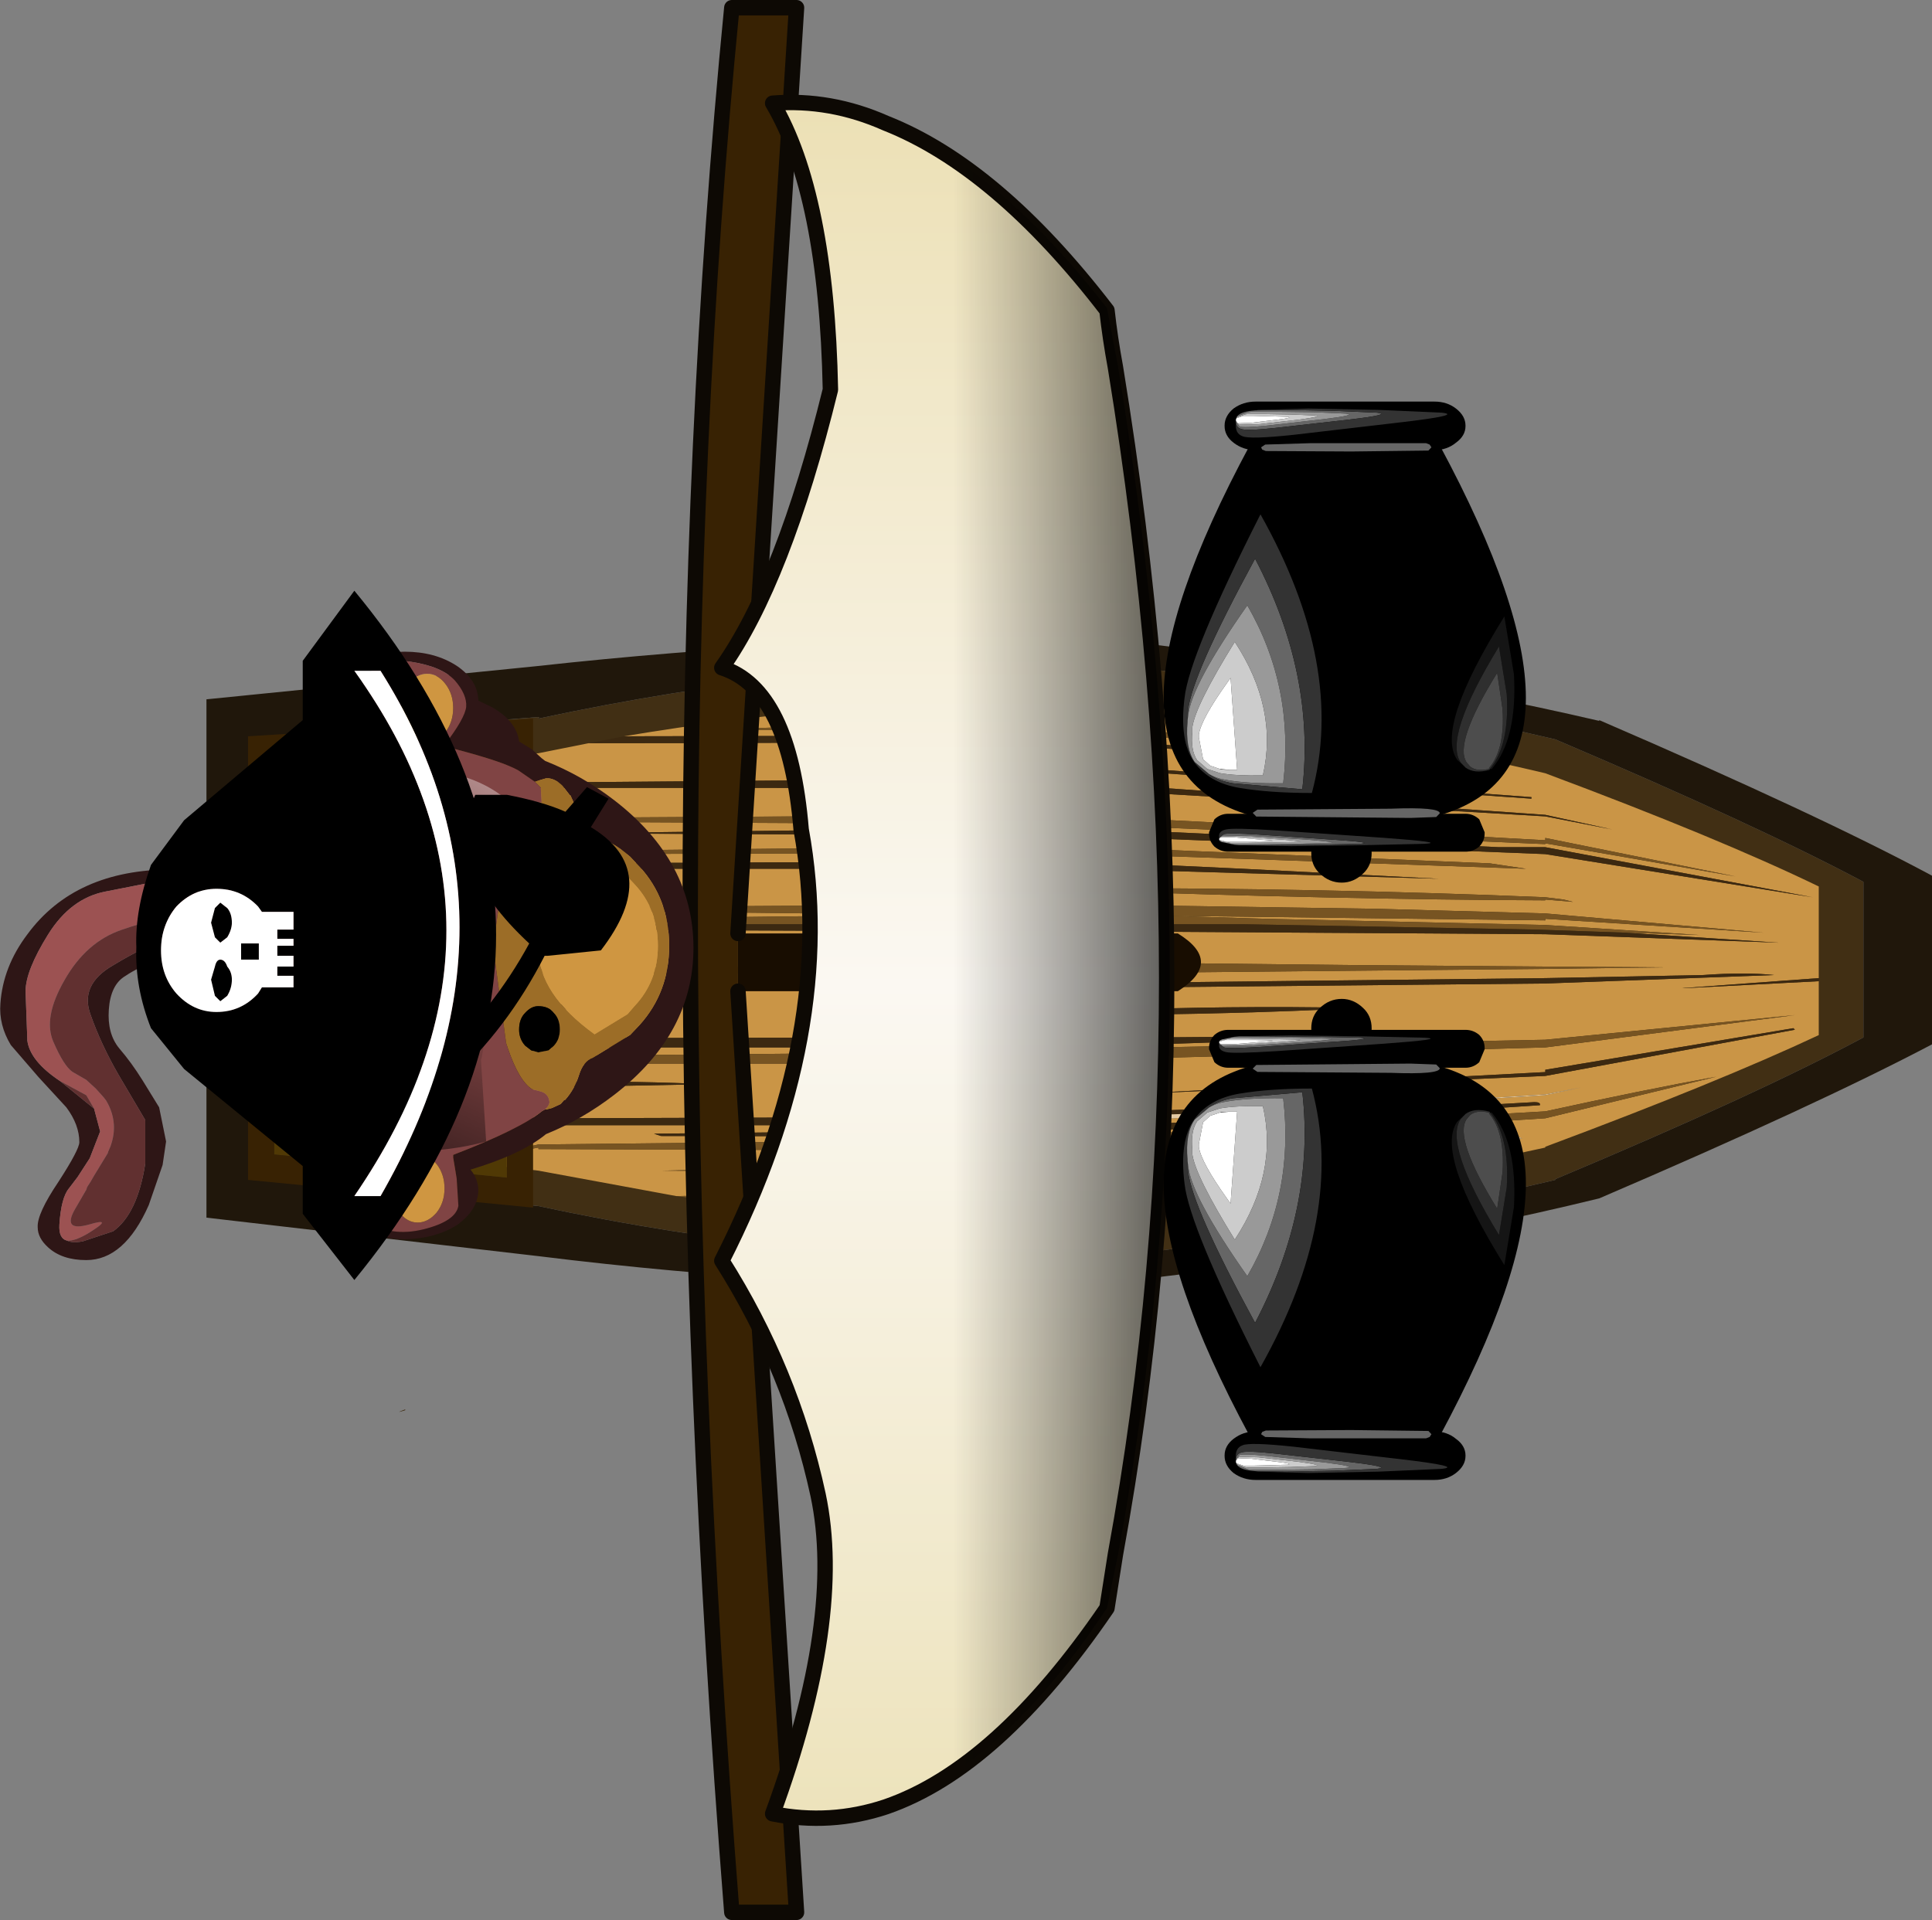 <?xml version="1.0" encoding="UTF-8" standalone="no"?>
<svg xmlns:xlink="http://www.w3.org/1999/xlink" height="124.65px" width="125.4px" xmlns="http://www.w3.org/2000/svg">
  <rect width="100%" height="100%" fill="#808080" stroke="none"/>
  <g transform="matrix(1.0, 0.0, 0.0, 1.0, 64.65, 59.45)">
    <use data-characterId="265" height="124.65" transform="matrix(1.0, 0.0, 0.0, 1.0, -51.25, -59.45)" width="112.0" xlink:href="#shape0"/>
    <use data-characterId="159" height="39.95" transform="matrix(0.0, 0.87, -1.126, 0.0, -19.64, -17.142)" width="45.4" xlink:href="#sprite0"/>
    <use data-characterId="266" height="112.4" transform="matrix(1.0, 0.0, 0.0, 1.0, -55.8, -53.3)" width="67.35" xlink:href="#shape2"/>
    <use data-characterId="94" height="30.3" transform="matrix(0.0, 0.6, 0.776, 0.0, 10.877, 5.399)" width="52.05" xlink:href="#sprite1"/>
    <use data-characterId="94" height="30.3" transform="matrix(0.0, -0.6, 0.776, 0.0, 10.877, -2.149)" width="52.05" xlink:href="#sprite1"/>
  </g>
  <defs>
    <g id="shape0" transform="matrix(1.0, 0.0, 0.0, 1.0, 51.25, 59.45)">
      <path d="M36.3 -11.45 Q49.45 -5.85 56.3 -2.2 L56.3 7.9 Q49.4 11.6 36.3 17.1 L36.3 17.15 Q22.0 20.55 5.1 22.4 L5.1 22.45 Q-12.45 22.55 -29.7 18.85 L-45.7 17.15 -45.7 -11.65 -29.7 -12.9 -29.7 -12.8 Q-12.2 -16.55 5.1 -16.55 22.05 -14.8 36.3 -11.45" fill="#412f14" fill-rule="evenodd" stroke="none"/>
      <path d="M36.3 -11.45 Q22.05 -14.8 5.1 -16.55 -12.2 -16.55 -29.7 -12.8 L-29.7 -12.9 -45.7 -11.65 -45.7 17.15 -29.7 18.85 Q-12.45 22.55 5.1 22.45 L5.1 22.4 Q22.0 20.55 36.3 17.15 L36.3 17.1 Q49.4 11.6 56.3 7.9 L56.3 -2.2 Q49.45 -5.85 36.3 -11.45 M39.15 -12.65 L39.15 -12.7 Q53.4 -6.55 60.75 -2.6 L60.75 8.35 Q53.25 12.3 39.15 18.35 23.4 22.2 5.25 24.05 L5.25 24.15 Q-12.35 24.25 -29.7 22.1 L-51.25 19.6 -51.25 -14.05 -29.85 -16.2 Q-12.15 -18.15 5.25 -18.05 L5.25 -18.15 Q23.7 -16.25 39.15 -12.65" fill="#20170b" fill-rule="evenodd" stroke="none"/>
      <path d="M5.6 -1.65 Q22.35 -1.05 35.65 -1.0 L35.65 -1.05 37.45 -0.9 36.85 -1.05 35.65 -1.2 Q21.4 -1.8 5.1 -1.8 5.4 -1.65 5.6 -1.65 M-26.45 -11.2 Q-11.0 -11.2 4.35 -11.35 L25.3 -9.8 4.35 -11.7 2.9 -11.7 -24.15 -11.65 Q-9.85 -14.05 4.35 -14.05 21.4 -12.65 35.65 -9.25 46.9 -5.05 53.4 -1.9 L53.4 4.05 44.55 4.7 44.75 4.7 53.4 4.25 53.4 7.75 Q46.9 10.8 35.65 15.0 L35.65 15.05 30.1 16.25 Q28.4 16.05 26.0 16.2 L4.35 17.9 4.35 17.95 Q-8.3 17.95 -20.75 18.2 L-29.7 16.55 -34.85 15.95 -35.1 16.05 -39.15 15.3 -33.4 14.3 -29.7 13.6 -19.0 13.6 -10.4 13.6 4.35 13.7 4.35 13.6 35.65 11.65 37.95 11.15 35.65 11.6 32.45 11.8 21.0 12.25 19.65 12.3 5.25 12.85 4.35 13.05 -29.7 13.15 -29.7 13.1 -40.5 15.05 -41.95 14.85 -41.95 10.8 -29.7 9.6 -8.65 9.6 4.35 9.4 35.65 8.55 51.85 6.45 35.65 8.05 7.65 8.6 4.35 8.8 -29.7 9.1 -41.95 10.55 -41.95 9.65 -32.05 8.8 -29.7 8.55 4.35 8.55 28.25 7.75 4.35 7.95 -6.0 7.9 -29.7 7.95 -41.95 9.25 -41.95 6.85 -29.7 6.1 -29.7 6.15 -25.15 5.95 -25.4 5.75 -29.7 5.75 -29.7 5.7 -41.95 6.45 -41.95 0.2 -41.95 -1.45 -33.55 -1.2 -41.95 -1.8 -41.95 -6.25 -32.35 -5.2 -32.4 -5.35 -41.95 -6.8 -41.95 -9.25 -37.75 -9.9 -29.7 -8.3 -14.5 -8.3 4.35 -8.2 4.35 -8.3 35.65 -6.45 40.0 -5.6 35.65 -6.55 4.35 -8.75 -5.25 -8.85 -29.7 -8.65 -29.7 -8.75 -36.6 -9.95 -29.7 -10.55 -26.45 -11.2 M4.35 -3.6 L4.35 -3.55 -29.7 -3.4 -41.9 -4.45 -31.55 -3.25 -29.7 -3.05 4.35 -3.05 4.35 -3.1 28.75 -2.4 16.0 -3.05 4.35 -3.6 M-29.7 0.55 L-41.95 0.2 -29.7 0.9 -5.65 1.0 4.35 1.0 35.65 1.2 50.8 1.75 40.85 1.1 45.65 1.25 35.65 0.6 17.6 0.2 11.05 0.0 35.65 0.3 35.65 0.2 49.8 1.1 35.65 -0.15 24.75 -0.45 4.35 -0.75 -29.7 -0.55 -34.8 -0.75 -29.7 -0.35 -11.9 -0.15 4.35 -0.15 4.35 -0.05 Q-12.9 -0.05 -29.7 0.3 L-29.7 0.2 -40.5 -0.05 -29.7 0.55 M-34.85 15.95 L-29.7 15.05 -29.7 15.15 -15.55 15.2 4.35 15.2 4.35 15.15 35.65 13.15 46.75 10.45 Q42.05 11.3 35.65 12.7 L23.2 13.4 4.35 14.45 4.35 14.5 -29.7 14.85 -34.85 15.95 M23.2 -10.65 Q23.1 -10.85 22.85 -10.85 L4.35 -12.5 Q-7.7 -12.5 -19.25 -12.05 L-18.85 -12.05 4.35 -12.05 23.2 -10.65 M34.75 -7.6 L34.75 -7.7 4.35 -9.95 -12.8 -9.7 4.35 -9.7 34.75 -7.6 M35.65 -5.05 L35.65 -4.9 20.3 -5.75 4.35 -6.55 -29.7 -6.35 -29.7 -6.4 -38.35 -7.6 -29.7 -6.2 -29.7 -6.1 -10.0 -6.0 4.35 -6.0 35.65 -4.65 35.65 -4.7 48.0 -2.55 35.65 -5.05 M34.4 -3.05 L32.05 -3.4 4.35 -4.55 -28.95 -4.2 -26.75 -4.0 4.35 -4.1 34.4 -3.05 M35.65 -4.45 L32.65 -4.45 4.35 -5.75 -28.15 -5.35 -6.9 -5.25 4.35 -5.25 35.65 -4.0 53.0 -1.2 35.65 -4.45 M-19.5 10.95 L-19.6 10.9 Q-24.7 10.7 -29.7 10.8 L-29.7 10.7 -38.3 12.2 -29.7 11.05 -29.7 11.15 -19.5 10.95 M-13.4 19.2 L-18.05 18.55 4.35 18.55 4.35 18.45 29.4 16.45 Q17.65 18.8 4.35 20.05 L-10.2 19.5 4.35 19.4 18.95 18.05 18.4 17.95 4.35 19.05 -13.4 19.2 M-13.05 15.9 L-12.7 16.05 4.35 16.1 4.35 16.05 19.15 14.9 19.1 14.8 4.35 15.85 -13.05 15.9 M-16.9 4.5 L-11.0 4.75 4.35 4.75 4.35 4.7 35.65 4.4 50.5 3.85 Q48.6 3.65 45.9 3.85 L35.65 4.05 4.35 4.4 -16.9 4.5 M-29.7 3.65 L-29.7 3.75 -19.05 3.75 4.35 3.75 35.65 3.45 43.45 3.35 35.65 3.3 22.85 3.2 4.35 3.0 4.35 3.2 Q-12.8 3.2 -29.7 3.45 L-35.95 3.75 -29.7 3.65 M-22.2 14.15 L-21.75 14.3 4.35 14.35 35.3 12.3 Q35.35 12.1 34.95 12.1 L4.35 13.85 -22.2 14.15 M26.9 14.75 L4.35 16.25 Q-8.85 16.25 -21.75 16.55 L-21.4 16.55 4.35 16.7 4.35 16.65 21.4 15.5 15.85 16.05 31.0 14.9 31.0 14.85 33.7 14.75 33.7 14.6 32.05 14.6 34.15 14.45 33.85 14.35 31.65 14.45 31.25 14.15 27.05 14.75 26.9 14.75 M51.85 7.4 L51.75 7.3 35.65 10.0 35.65 10.15 10.1 11.5 10.6 11.5 35.65 10.4 51.85 7.4 M21.25 6.1 Q21.4 5.95 21.2 5.95 13.15 5.85 4.35 6.25 L2.2 6.35 4.35 6.45 Q13.25 6.45 21.25 6.1" fill="#ca9546" fill-rule="evenodd" stroke="none"/>
      <path d="M5.6 -1.65 Q5.4 -1.65 5.1 -1.8 21.4 -1.8 35.65 -1.2 L36.85 -1.05 37.45 -0.9 35.65 -1.05 35.65 -1.0 Q22.35 -1.05 5.6 -1.65 M-29.7 0.55 L-40.5 -0.05 -29.7 0.2 -29.7 0.3 Q-12.9 -0.05 4.35 -0.05 L4.35 -0.15 -11.9 -0.15 -29.7 -0.35 -34.8 -0.75 -29.7 -0.55 4.35 -0.75 24.75 -0.45 35.65 -0.15 49.8 1.1 35.65 0.2 35.65 0.3 11.05 0.0 17.6 0.2 35.65 0.6 45.65 1.25 40.85 1.1 35.1 0.9 16.0 0.55 -23.55 0.55 -24.8 0.55 -28.25 0.55 -29.7 0.55 M-41.95 10.55 L-29.7 9.1 4.35 8.8 7.65 8.6 35.65 8.05 51.85 6.45 35.65 8.55 4.35 9.4 -8.65 9.6 -29.7 9.6 -41.95 10.8 -41.95 10.55 M-34.85 15.95 L-29.7 14.85 4.35 14.5 4.35 14.45 23.2 13.4 35.65 12.7 Q42.05 11.3 46.75 10.45 L35.65 13.15 4.35 15.15 4.35 15.2 -15.55 15.2 -29.7 15.15 -29.7 15.05 -34.85 15.95 M-20.75 18.2 Q-8.3 17.95 4.35 17.95 L4.35 17.9 26.0 16.2 Q28.4 16.05 30.1 16.25 L29.95 16.25 29.4 16.45 4.35 18.45 4.35 18.55 -18.05 18.55 -20.75 18.2 M23.2 -10.65 L4.35 -12.05 -18.85 -12.05 -19.25 -12.05 Q-7.7 -12.5 4.35 -12.5 L22.85 -10.85 Q23.1 -10.85 23.2 -10.65 M34.4 -3.05 L4.35 -4.1 -26.75 -4.0 -28.95 -4.2 4.35 -4.55 32.05 -3.4 34.4 -3.05 M35.65 -5.05 L48.0 -2.55 35.65 -4.7 35.65 -4.65 4.35 -6.0 -10.0 -6.0 -29.7 -6.1 -29.7 -6.2 -38.35 -7.6 -29.7 -6.4 -29.7 -6.35 4.35 -6.55 20.3 -5.75 35.65 -4.9 35.65 -5.05 M-29.7 3.65 L-35.95 3.75 -29.7 3.45 Q-12.8 3.2 4.35 3.2 L4.35 3.0 22.85 3.2 35.65 3.3 43.45 3.35 35.65 3.45 4.35 3.75 -19.05 3.75 -29.7 3.75 -29.7 3.65 M21.4 15.5 L4.35 16.65 4.35 16.7 -21.4 16.55 -21.75 16.55 Q-8.85 16.25 4.35 16.25 L26.9 14.75 26.8 14.8 24.45 15.05 21.4 15.5" fill="#775422" fill-rule="evenodd" stroke="none"/>
      <path d="M4.35 -3.6 L16.0 -3.05 28.75 -2.4 4.35 -3.1 4.35 -3.05 -29.7 -3.05 -31.55 -3.25 -41.9 -4.45 -29.7 -3.4 4.35 -3.55 4.35 -3.6 M-24.15 -11.65 L2.9 -11.7 4.35 -11.7 25.3 -9.8 4.35 -11.35 Q-11.0 -11.2 -26.45 -11.2 L-24.15 -11.65 M-36.6 -9.95 L-29.7 -8.75 -29.7 -8.65 -5.25 -8.85 4.35 -8.75 35.65 -6.55 40.0 -5.6 35.65 -6.45 4.35 -8.3 4.35 -8.2 -14.5 -8.3 -29.7 -8.3 -37.75 -9.9 -37.4 -9.95 -36.6 -9.95 M-41.95 -1.8 L-33.55 -1.2 -41.95 -1.45 -41.95 -1.8 M-41.95 0.2 L-29.7 0.55 -28.25 0.55 -24.8 0.55 -23.55 0.55 16.0 0.55 35.1 0.9 40.85 1.1 50.8 1.75 35.65 1.2 4.35 1.0 -5.65 1.0 -29.7 0.9 -41.95 0.2 M-41.95 6.45 L-29.7 5.7 -29.7 5.75 -25.4 5.75 -25.15 5.95 -29.7 6.15 -29.7 6.1 -41.95 6.85 -41.95 6.45 M-41.95 9.25 L-29.7 7.95 -6.0 7.9 4.35 7.95 28.25 7.75 4.35 8.55 -29.7 8.55 -32.05 8.8 -41.95 9.65 -41.95 9.25 M-40.5 15.05 L-29.7 13.1 -29.7 13.15 4.35 13.05 5.25 12.85 19.65 12.3 21.0 12.25 25.05 12.2 21.15 12.5 17.35 12.7 -10.4 13.6 -19.0 13.6 -29.7 13.6 -33.4 14.3 -39.15 15.3 -39.35 15.3 -40.5 15.05 M53.4 4.25 L44.75 4.7 44.55 4.7 53.4 4.05 53.4 4.25 M34.75 -7.6 L4.35 -9.7 -12.8 -9.7 4.35 -9.95 34.75 -7.7 34.75 -7.6 M35.65 -4.45 L53.0 -1.2 35.65 -4.0 4.35 -5.25 -6.9 -5.25 -28.15 -5.35 4.35 -5.75 32.65 -4.45 35.65 -4.45 M-19.5 10.95 L-29.7 11.15 -29.7 11.05 -38.3 12.2 -29.7 10.7 -29.7 10.8 Q-24.7 10.7 -19.6 10.9 L-19.5 10.95 M-13.05 15.9 L4.35 15.85 19.1 14.8 19.15 14.9 4.35 16.05 4.35 16.1 -12.7 16.05 -13.05 15.9 M-10.2 19.5 L-13.4 19.2 4.35 19.05 18.4 17.95 18.95 18.05 4.35 19.4 -10.2 19.5 M-16.9 4.5 L4.35 4.4 35.65 4.05 45.9 3.85 Q48.6 3.65 50.5 3.85 L35.65 4.4 4.35 4.7 4.35 4.75 -11.0 4.75 -16.9 4.5 M-22.2 14.15 L4.35 13.85 34.95 12.1 Q35.35 12.1 35.3 12.3 L4.35 14.35 -21.75 14.3 -22.2 14.15 M21.4 15.5 L24.45 15.05 26.8 14.8 26.9 14.75 27.05 14.75 31.25 14.15 31.65 14.45 31.8 14.45 32.05 14.6 33.7 14.6 33.7 14.75 31.0 14.85 31.0 14.9 15.85 16.05 21.4 15.5 M51.85 7.4 L35.65 10.4 10.6 11.5 10.1 11.5 35.65 10.15 35.65 10.0 51.75 7.3 51.85 7.4 M21.25 6.1 Q13.25 6.45 4.35 6.45 L2.2 6.35 4.35 6.25 Q13.15 5.85 21.2 5.95 21.4 5.95 21.25 6.1" fill="#3c2911" fill-rule="evenodd" stroke="none"/>
      <path d="M-41.95 -6.8 L-32.4 -5.35 -32.35 -5.2 -41.95 -6.25 -41.95 -6.8 M21.0 12.25 L32.45 11.8 35.65 11.6 37.95 11.15 35.65 11.65 4.35 13.6 4.35 13.7 -10.4 13.6 17.35 12.7 21.15 12.5 25.05 12.2 21.0 12.25 M31.65 14.45 L33.85 14.35 34.15 14.45 32.05 14.6 31.8 14.45 31.65 14.45" fill="#e4caa3" fill-rule="evenodd" stroke="none"/>
      <path d="M-30.05 -12.8 L-30.05 18.95 -48.55 17.15 -48.55 -11.65 -30.05 -12.8 M-31.75 -11.1 L-46.85 -9.95 -46.85 15.5 -31.75 17.0 -31.75 -11.1 M-38.35 32.05 L-38.35 32.1 Q-39.15 32.35 -38.35 32.05" fill="#382203" fill-rule="evenodd" stroke="none"/>
      <path d="M-31.75 -11.1 L-31.75 17.0 -46.85 15.5 -46.85 -9.95 -31.75 -11.1" fill="#503905" fill-rule="evenodd" stroke="none"/>
      <path d="M-16.75 4.9 L-12.95 64.7 -17.15 64.7 Q-22.55 -3.9 -17.15 -58.95 L-12.95 -58.95 -16.75 1.15 -16.75 4.9" fill="#382203" fill-rule="evenodd" stroke="none"/>
      <path d="M-16.75 1.15 L11.8 1.15 Q14.8 3.0 11.8 4.9 L-16.75 4.9 -16.75 1.15" fill="#180d01" fill-rule="evenodd" stroke="none"/>
      <path d="M-16.75 4.9 L-12.95 64.7 -17.15 64.7 Q-22.55 -3.9 -17.15 -58.95 L-12.95 -58.95 -16.75 1.15" fill="none" stroke="#0d0904" stroke-linecap="round" stroke-linejoin="round" stroke-width="1.0"/>
    </g>
    <g id="sprite0" transform="matrix(1.0, 0.0, 0.0, 1.0, 2.75, -2.7)">
      <use data-characterId="158" height="39.95" transform="matrix(1.0, 0.0, 0.0, 1.0, -2.75, 2.7)" width="45.4" xlink:href="#shape1"/>
    </g>
    <g id="shape1" transform="matrix(1.0, 0.0, 0.0, 1.0, 2.75, -2.7)">
      <path d="M41.7 39.9 Q41.0 40.5 40.2 40.5 39.2 40.55 36.8 39.3 34.4 38.1 33.85 38.1 32.55 38.1 31.25 38.85 L29.0 40.45 26.6 42.05 Q25.1 42.75 23.5 42.65 20.75 42.5 18.35 41.1 13.5 38.35 13.5 32.75 L13.5 32.65 Q11.45 31.85 9.7 30.35 L7.35 28.85 7.0 28.6 4.55 26.2 Q3.4 24.75 2.75 23.15 L2.6 23.05 Q1.8 23.6 0.85 23.55 -0.65 23.55 -1.7 22.3 -2.75 21.1 -2.75 19.35 -2.75 17.6 -1.7 16.35 -0.65 15.15 0.85 15.1 L0.9 15.1 1.4 14.3 Q2.45 12.9 3.95 12.75 L4.55 12.0 5.2 11.45 5.4 11.25 Q6.5 9.1 8.35 7.25 12.9 2.7 19.35 2.7 25.75 2.7 30.3 7.25 32.15 9.1 33.25 11.2 34.75 12.6 35.9 15.55 36.6 15.1 37.5 15.1 38.95 15.15 40.05 16.35 41.05 17.6 41.1 19.35 41.05 21.1 40.05 22.3 38.95 23.55 37.5 23.55 36.45 23.6 35.65 23.0 34.45 26.15 31.35 28.6 L31.0 28.85 29.7 29.75 Q25.7 33.4 20.4 33.7 20.75 34.65 21.45 35.45 22.1 36.3 23.95 36.4 25.75 36.5 26.85 35.8 27.9 35.1 29.25 34.45 L31.25 33.5 33.8 33.1 35.55 33.3 38.55 34.1 Q42.65 35.5 42.65 37.7 42.65 39.1 41.7 39.9 M41.2 38.8 Q41.4 38.5 41.25 37.9 L40.5 36.15 Q39.2 34.75 35.45 34.3 L32.2 34.3 28.8 35.85 Q26.55 36.85 24.35 37.45 22.1 38.1 20.65 36.15 19.15 34.25 18.45 32.6 L17.1 32.4 Q16.9 31.5 14.7 31.1 12.4 30.7 9.15 28.95 L10.15 29.7 11.5 30.5 12.85 31.25 14.55 32.1 14.4 32.1 14.6 33.0 14.5 34.05 15.15 36.6 Q15.65 38.6 18.35 39.9 21.05 41.2 22.6 41.2 L26.15 41.1 26.25 41.1 Q27.8 40.95 29.3 39.2 L31.35 37.25 33.05 36.9 35.05 37.5 36.45 38.2 37.3 38.7 Q38.0 39.15 40.0 39.25 41.05 39.3 41.2 38.8 M31.4 11.25 L31.4 11.15 31.3 10.85 31.0 10.35 30.85 10.25 30.7 10.15 30.7 10.1 Q29.9 9.55 28.85 9.3 27.8 9.05 27.55 8.5 L25.85 6.35 25.1 5.8 Q22.65 4.1 19.2 4.1 15.7 4.1 13.3 5.8 L12.55 6.35 Q11.3 7.45 11.0 8.5 10.65 8.9 10.35 8.95 L7.95 9.8 8.0 9.8 7.25 10.25 Q6.75 10.65 6.7 11.05 L6.7 11.2 6.95 11.85 6.1 12.8 Q5.45 13.7 4.55 16.35 L4.35 17.0 4.3 17.1 Q2.2 15.85 1.35 15.8 0.45 15.75 -0.6 16.45 -1.65 17.2 -2.0 19.0 -2.35 20.8 -0.7 21.65 1.0 22.5 2.65 22.35 L4.55 21.95 4.8 21.85 4.95 21.75 5.05 21.7 5.1 21.85 5.2 22.05 5.8 23.25 Q6.85 25.05 8.75 26.55 L9.1 26.8 Q10.05 27.55 11.1 28.1 L11.95 28.5 Q15.25 30.1 19.3 30.05 L19.35 30.05 Q23.25 30.1 26.45 28.65 L28.5 27.55 29.6 26.8 29.9 26.55 Q32.6 24.45 34.6 21.35 34.7 22.2 36.65 22.5 38.55 22.8 39.75 21.45 40.95 20.15 40.35 18.25 39.75 16.4 38.6 16.25 L36.55 16.35 35.0 16.55 34.8 16.55 Q32.85 12.65 31.55 11.45 L31.4 11.25" fill="#2e1616" fill-rule="evenodd" stroke="none"/>
      <path d="M6.95 11.85 L6.7 11.2 6.7 11.05 Q6.75 10.65 7.25 10.25 L8.0 9.8 7.95 9.8 10.35 8.95 Q10.65 8.9 11.0 8.5 11.3 7.45 12.55 6.35 L13.3 5.8 Q15.7 4.1 19.2 4.1 22.65 4.1 25.1 5.8 L25.85 6.35 27.55 8.5 Q27.8 9.05 28.85 9.3 29.9 9.55 30.7 10.1 L30.7 10.15 30.85 10.25 31.0 10.35 31.3 10.85 31.4 11.15 31.4 11.25 Q31.2 11.05 30.9 11.0 L30.85 11.0 Q30.2 11.05 30.05 11.55 L29.9 12.0 Q29.3 12.75 26.85 13.4 L26.45 13.5 19.25 14.25 11.95 13.45 11.7 13.4 Q8.5 12.6 8.5 11.45 L7.4 11.5 7.2 11.65 6.95 11.85 M24.2 10.75 Q23.7 11.05 23.7 11.65 23.7 12.05 24.2 12.4 24.65 12.75 25.45 12.75 26.15 12.75 26.65 12.4 L27.0 12.05 27.15 11.65 27.0 11.05 26.65 10.75 Q26.15 10.4 25.45 10.4 24.65 10.4 24.2 10.75 M25.6 8.15 L24.3 6.5 23.7 6.1 Q21.85 4.75 19.2 4.75 16.45 4.75 14.6 6.1 L14.05 6.5 Q13.05 7.35 12.85 8.15 L12.65 8.4 Q19.75 14.85 25.8 8.4 L25.6 8.15 M11.85 11.25 L11.8 11.65 11.85 11.9 12.3 12.4 Q12.8 12.75 13.45 12.75 14.15 12.75 14.7 12.4 L15.2 11.65 Q15.2 11.05 14.7 10.75 14.15 10.4 13.45 10.4 12.8 10.4 12.3 10.75 L11.85 11.25" fill="#9c6d27" fill-rule="evenodd" stroke="none"/>
      <path d="M6.95 11.85 L7.2 11.65 7.4 11.5 8.5 11.45 Q8.5 12.6 11.7 13.4 L11.95 13.45 19.25 14.25 26.45 13.5 26.85 13.4 Q29.3 12.75 29.9 12.0 L30.05 11.55 Q30.2 11.05 30.85 11.0 L30.9 11.0 Q31.2 11.05 31.4 11.25 L31.55 11.45 Q32.85 12.65 34.8 16.55 L35.0 16.55 36.55 16.35 38.6 16.25 Q39.75 16.4 40.35 18.25 40.95 20.15 39.75 21.45 38.55 22.8 36.65 22.5 34.7 22.2 34.6 21.35 32.6 24.45 29.9 26.55 L29.6 26.8 28.5 27.55 26.45 28.65 Q23.25 30.1 19.35 30.05 L19.3 30.05 Q15.25 30.1 11.95 28.5 L11.1 28.1 Q10.05 27.55 9.1 26.8 L8.75 26.55 Q6.85 25.05 5.8 23.25 L5.2 22.05 5.1 21.85 5.05 21.7 4.95 21.75 4.8 21.85 4.55 21.95 2.65 22.35 Q1.0 22.5 -0.7 21.65 -2.35 20.8 -2.0 19.0 -1.65 17.2 -0.6 16.45 0.45 15.75 1.35 15.8 2.2 15.85 4.3 17.1 L4.35 17.0 4.55 16.35 Q5.45 13.7 6.1 12.8 L6.95 11.85 M37.3 17.05 Q36.25 17.05 35.5 17.5 34.75 18.0 34.75 18.6 34.75 19.2 35.5 19.65 36.25 20.15 37.3 20.15 38.35 20.15 39.1 19.65 39.85 19.2 39.85 18.6 39.85 18.0 39.1 17.5 38.35 17.05 37.3 17.05 M32.7 22.35 Q34.6 18.75 29.95 22.9 25.3 27.05 20.55 27.95 15.8 28.85 10.3 23.9 4.8 18.95 5.95 22.35 7.1 25.75 10.85 27.75 14.6 29.75 19.25 29.75 23.9 29.75 27.35 27.85 30.8 25.95 32.7 22.35 M3.25 17.0 Q2.5 16.55 1.45 16.55 0.4 16.55 -0.35 17.0 -1.1 17.45 -1.1 18.05 -1.1 18.65 -0.35 19.15 L1.45 19.6 3.25 19.15 Q4.0 18.65 4.0 18.05 4.0 17.45 3.25 17.0" fill="#804444" fill-rule="evenodd" stroke="none"/>
      <path d="M25.6 8.15 L25.8 8.4 Q19.75 14.85 12.65 8.4 L12.85 8.15 Q13.05 7.35 14.05 6.5 L14.6 6.1 Q16.45 4.75 19.2 4.75 21.85 4.75 23.7 6.1 L24.3 6.5 25.6 8.15 M37.3 17.05 Q38.35 17.05 39.1 17.5 39.85 18.0 39.85 18.6 39.85 19.2 39.1 19.65 38.35 20.15 37.3 20.15 36.25 20.15 35.5 19.65 34.75 19.2 34.75 18.6 34.75 18.0 35.5 17.5 36.25 17.05 37.3 17.05 M3.25 17.0 Q4.0 17.45 4.0 18.05 4.0 18.65 3.25 19.15 L1.45 19.6 -0.35 19.15 Q-1.1 18.65 -1.1 18.05 -1.1 17.45 -0.35 17.0 0.4 16.55 1.45 16.55 2.5 16.55 3.25 17.0" fill="#cf9641" fill-rule="evenodd" stroke="none"/>
      <path d="M24.2 10.75 Q24.65 10.4 25.45 10.4 26.15 10.4 26.65 10.75 L27.0 11.05 27.15 11.65 27.0 12.05 26.65 12.4 Q26.15 12.75 25.45 12.75 24.65 12.75 24.2 12.4 23.7 12.05 23.7 11.65 23.7 11.05 24.2 10.75 M11.85 11.25 L12.3 10.75 Q12.8 10.4 13.45 10.4 14.15 10.4 14.7 10.75 15.2 11.05 15.2 11.65 L14.7 12.4 Q14.15 12.75 13.45 12.75 12.8 12.75 12.3 12.4 L11.85 11.9 11.8 11.65 11.85 11.25" fill="#000000" fill-rule="evenodd" stroke="none"/>
      <path d="M17.1 32.4 L17.1 32.55 Q17.1 33.65 18.0 35.65 18.9 37.7 21.75 38.95 24.55 40.2 26.35 39.6 28.15 39.0 28.6 38.5 L29.2 37.7 29.85 37.15 30.5 36.7 30.75 36.55 Q32.3 35.85 33.95 36.25 L34.15 36.3 34.6 36.45 34.65 36.45 36.35 37.25 36.8 37.45 37.2 37.65 37.4 37.7 38.85 38.35 Q40.55 39.1 40.0 37.55 39.4 36.0 40.7 37.65 41.25 38.4 41.2 38.8 41.05 39.3 40.0 39.25 38.0 39.15 37.3 38.7 L36.45 38.2 35.05 37.5 33.05 36.9 31.35 37.25 30.35 37.7 29.3 39.2 Q27.8 40.95 26.25 41.1 L26.15 41.1 22.6 41.2 Q21.05 41.2 18.35 39.9 15.65 38.6 15.15 36.6 L14.5 34.05 14.6 33.0 14.75 32.2 14.55 32.1 12.85 31.25 11.5 30.5 10.15 29.7 9.15 28.95 Q12.4 30.7 14.7 31.1 16.9 31.5 17.1 32.4" fill="#9c5252" fill-rule="evenodd" stroke="none"/>
      <path d="M41.2 38.8 Q41.25 38.4 40.7 37.65 39.4 36.0 40.0 37.55 40.55 39.1 38.85 38.35 L37.4 37.7 37.2 37.65 36.8 37.45 36.35 37.25 34.65 36.45 34.6 36.45 34.15 36.3 33.95 36.25 Q32.3 35.85 30.75 36.55 L30.5 36.7 29.85 37.15 29.2 37.7 28.6 38.5 Q28.15 39.0 26.35 39.6 24.55 40.2 21.75 38.95 18.9 37.7 18.0 35.65 17.1 33.65 17.1 32.55 L17.1 32.4 18.45 32.6 Q19.15 34.25 20.65 36.15 22.1 38.1 24.35 37.45 26.55 36.85 28.8 35.85 L32.2 34.3 35.45 34.3 Q39.2 34.75 40.5 36.15 L41.25 37.9 Q41.4 38.5 41.2 38.8 M14.55 32.1 L14.75 32.2 14.6 33.0 14.4 32.1 14.55 32.1 M29.3 39.2 L30.35 37.7 31.35 37.25 29.3 39.2" fill="#613030" fill-rule="evenodd" stroke="none"/>
      <path d="M32.7 22.35 Q30.8 25.95 27.35 27.85 23.9 29.75 19.25 29.75 14.6 29.75 10.85 27.75 7.1 25.75 5.95 22.35 4.8 18.95 10.3 23.9 15.8 28.85 20.55 27.95 25.3 27.05 29.95 22.9 34.6 18.75 32.7 22.35" fill="#4e2929" fill-rule="evenodd" stroke="none"/>
      <path d="M27.5 14.9 L27.9 14.8 27.7 14.95 27.5 14.9 M15.5 22.05 Q18.4 26.9 18.05 29.7 L9.15 28.95 Q3.6 18.4 7.95 13.8 13.0 16.25 16.25 15.6 19.9 20.15 15.5 22.05" fill="url(#gradient0)" fill-rule="evenodd" stroke="none"/>
      <path d="M27.5 14.9 L27.7 14.95 33.8 14.65 Q35.25 18.75 33.8 23.8 25.0 31.9 20.2 32.15 23.95 25.4 15.5 22.05 19.9 20.15 16.25 15.6 21.9 14.05 27.5 14.9" fill="url(#gradient1)" fill-rule="evenodd" stroke="none"/>
    </g>
    <linearGradient gradientTransform="matrix(-0.006, -0.004, 0.008, -0.011, 6.5, 19.2)" gradientUnits="userSpaceOnUse" id="gradient0" spreadMethod="pad" x1="-819.2" x2="819.2">
      <stop offset="0.0" stop-color="#ffffff" stop-opacity="0.0"/>
      <stop offset="1.0" stop-color="#ffffff" stop-opacity="0.549"/>
    </linearGradient>
    <linearGradient gradientTransform="matrix(0.006, 0.004, -0.007, 0.012, 28.9, 18.6)" gradientUnits="userSpaceOnUse" id="gradient1" spreadMethod="pad" x1="-819.2" x2="819.2">
      <stop offset="0.0" stop-color="#000000" stop-opacity="0.0"/>
      <stop offset="1.0" stop-color="#000000" stop-opacity="0.549"/>
    </linearGradient>
    <g id="shape2" transform="matrix(1.0, 0.0, 0.0, 1.0, 55.8, 53.3)">
      <path d="M-25.15 -7.6 L-26.3 -5.75 Q-21.65 -2.95 -25.65 2.25 L-29.1 2.6 -29.3 2.6 Q-34.15 12.1 -44.15 16.05 L-45.15 15.3 Q-34.9 10.3 -30.3 1.8 -35.9 -3.4 -33.8 -7.85 L-31.75 -7.85 Q-29.4 -7.4 -27.95 -6.75 L-26.55 -8.35 -25.15 -7.6" fill="#000000" fill-rule="evenodd" stroke="none"/>
      <path d="M-41.65 -21.1 Q-23.25 1.2 -41.65 23.65 L-45.0 19.35 -45.0 16.25 -52.7 9.95 -54.85 7.3 Q-55.9 4.65 -55.8 2.05 -55.9 -0.35 -54.85 -3.3 L-52.7 -6.2 -45.0 -12.7 -45.0 -16.55 -41.65 -21.1 M-49.9 -0.5 Q-49.6 -0.15 -49.6 0.45 -49.6 0.9 -49.9 1.4 L-50.35 1.75 -50.7 1.4 -50.95 0.45 -50.7 -0.5 -50.35 -0.85 -49.9 -0.5 M-39.95 -15.9 L-41.65 -15.9 Q-29.7 0.75 -41.65 18.2 L-39.95 18.2 Q-29.7 0.35 -39.95 -15.9 M-47.9 -0.6 Q-49.0 -1.75 -50.6 -1.75 -52.1 -1.75 -53.2 -0.6 -54.2 0.6 -54.2 2.25 -54.2 3.9 -53.2 5.05 -52.1 6.25 -50.6 6.25 -49.0 6.25 -47.9 5.05 L-47.65 4.65 -45.6 4.65 -45.6 3.9 -46.65 3.9 -46.65 3.3 -45.6 3.3 -45.6 2.6 -46.65 2.6 -46.65 1.95 -45.6 1.95 -45.6 1.5 -46.65 1.5 -46.65 0.9 -45.6 0.9 -45.6 -0.25 -47.65 -0.25 -47.9 -0.6 M-47.85 2.85 L-49.0 2.85 -49.0 1.8 -47.85 1.8 -47.85 2.85 M-49.6 4.15 Q-49.6 4.7 -49.9 5.2 L-50.35 5.55 -50.7 5.2 -50.95 4.15 -50.7 3.3 Q-50.6 2.85 -50.35 2.85 -50.05 2.85 -49.9 3.3 -49.6 3.65 -49.6 4.15" fill="#000000" fill-rule="evenodd" stroke="none"/>
      <path d="M-49.9 -0.5 L-50.35 -0.85 -50.7 -0.5 -50.95 0.45 -50.7 1.4 -50.35 1.75 -49.9 1.4 Q-49.6 0.9 -49.6 0.45 -49.6 -0.15 -49.9 -0.5 M-47.9 -0.6 L-47.65 -0.25 -45.6 -0.25 -45.6 0.9 -46.65 0.9 -46.65 1.5 -45.6 1.5 -45.6 1.95 -46.65 1.95 -46.65 2.6 -45.6 2.6 -45.6 3.3 -46.65 3.3 -46.65 3.9 -45.6 3.9 -45.6 4.65 -47.65 4.65 -47.9 5.05 Q-49.0 6.25 -50.6 6.25 -52.1 6.25 -53.2 5.05 -54.2 3.9 -54.2 2.25 -54.2 0.6 -53.2 -0.6 -52.1 -1.75 -50.6 -1.75 -49.0 -1.75 -47.9 -0.6 M-39.95 -15.9 Q-29.7 0.35 -39.95 18.2 L-41.65 18.2 Q-29.7 0.75 -41.65 -15.9 L-39.95 -15.9 M-49.6 4.15 Q-49.6 3.65 -49.9 3.3 -50.05 2.85 -50.35 2.85 -50.6 2.85 -50.7 3.3 L-50.95 4.15 -50.7 5.2 -50.35 5.55 -49.9 5.2 Q-49.6 4.7 -49.6 4.15 M-47.85 2.85 L-47.85 1.8 -49.0 1.8 -49.0 2.85 -47.85 2.85" fill="#ffffff" fill-rule="evenodd" stroke="none"/>
      <path d="M7.75 -35.6 Q14.4 5.15 7.75 41.45 L7.2 44.95 Q0.1 55.35 -7.15 57.85 -10.75 59.05 -14.5 58.3 -9.85 45.6 -11.55 37.6 -13.3 29.5 -17.8 22.4 -10.25 7.55 -12.65 -5.6 -13.4 -14.7 -17.8 -16.1 -13.8 -21.75 -10.75 -34.15 -11.0 -46.85 -14.5 -52.75 -10.75 -53.05 -7.15 -51.45 0.05 -48.6 7.2 -39.3 7.4 -37.5 7.75 -35.6" fill="url(#gradient2)" fill-rule="evenodd" stroke="none"/>
      <path d="M7.75 -35.6 Q14.4 5.15 7.75 41.45 L7.2 44.95 Q0.1 55.35 -7.15 57.85 -10.75 59.05 -14.5 58.3 -9.85 45.6 -11.55 37.6 -13.3 29.5 -17.8 22.4 -10.25 7.55 -12.65 -5.6 -13.4 -14.7 -17.8 -16.1 -13.8 -21.75 -10.75 -34.15 -11.0 -46.85 -14.5 -52.75 -10.75 -53.05 -7.15 -51.45 0.05 -48.6 7.2 -39.3 7.4 -37.5 7.75 -35.6 Z" fill="none" stroke="#0d0904" stroke-linecap="round" stroke-linejoin="round" stroke-width="1.0"/>
      <path d="M7.9 -35.75 Q14.65 5.15 7.9 41.55 L7.2 44.95 Q0.3 55.35 -7.0 57.75 -10.6 59.05 -14.5 58.3 -11.7 39.4 -11.0 19.45 L-10.95 15.6 Q-10.0 -2.4 -11.4 -19.95 -12.5 -35.95 -14.5 -52.75 -10.6 -53.05 -7.0 -51.45 0.1 -48.6 7.2 -39.45 L7.9 -35.75" fill="url(#gradient3)" fill-rule="evenodd" stroke="none"/>
    </g>
    <linearGradient gradientTransform="matrix(0.0, -0.068, 0.016, 0.0, -1.7, 3.0)" gradientUnits="userSpaceOnUse" id="gradient2" spreadMethod="pad" x1="-819.2" x2="819.2">
      <stop offset="0.008" stop-color="#ede3bc"/>
      <stop offset="0.486" stop-color="#fbf8f2"/>
      <stop offset="1.0" stop-color="#ece0b5"/>
    </linearGradient>
    <linearGradient gradientTransform="matrix(-0.01, 0.0, 0.0, -0.025, 5.4, 2.4)" gradientUnits="userSpaceOnUse" id="gradient3" spreadMethod="pad" x1="-819.2" x2="819.2">
      <stop offset="0.0" stop-color="#000000" stop-opacity="0.725"/>
      <stop offset="1.0" stop-color="#000000" stop-opacity="0.0"/>
    </linearGradient>
    <g id="sprite1" transform="matrix(1.0, 0.0, 0.0, 1.0, 22.1, 15.05)">
      <use data-characterId="93" height="30.3" transform="matrix(1.0, 0.0, 0.0, 1.0, -22.1, -15.05)" width="52.05" xlink:href="#shape3"/>
    </g>
    <g id="shape3" transform="matrix(1.0, 0.0, 0.0, 1.0, 22.1, 15.05)">
      <path d="M25.2 -7.85 L25.2 8.05 Q-9.4 22.45 -14.8 8.05 L-14.8 -7.85 Q-9.4 -22.25 25.2 -7.85" fill="#000000" fill-rule="evenodd" stroke="none"/>
      <path d="M-18.9 -2.7 Q-17.6 -2.7 -16.65 -2.0 -15.7 -1.2 -15.7 -0.15 -15.7 0.85 -16.65 1.65 -17.6 2.35 -18.9 2.35 -20.25 2.35 -21.1 1.65 -22.1 0.85 -22.1 -0.15 -22.1 -1.2 -21.1 -2.0 -20.25 -2.7 -18.9 -2.7" fill="#000000" fill-rule="evenodd" stroke="none"/>
      <path d="M-18.2 -10.8 Q-17.6 -11.25 -16.8 -11.25 L-16.65 -11.25 -15.25 -10.8 Q-14.65 -10.3 -14.65 -9.65 L-14.65 10.2 Q-14.65 10.85 -15.25 11.35 L-16.65 11.8 -16.8 11.8 Q-17.6 11.8 -18.2 11.35 -18.75 10.85 -18.75 10.2 L-18.75 -9.65 Q-18.75 -10.3 -18.2 -10.8" fill="#000000" fill-rule="evenodd" stroke="none"/>
      <path d="M24.7 -7.35 Q24.7 -8.4 25.5 -9.2 26.25 -9.95 27.3 -9.95 L27.35 -9.95 Q28.4 -9.95 29.2 -9.2 29.95 -8.4 29.95 -7.35 L29.95 7.6 Q29.95 8.65 29.2 9.4 28.4 10.2 27.35 10.2 L27.3 10.2 Q26.25 10.2 25.5 9.4 24.7 8.65 24.7 7.6 L24.7 -7.35" fill="#000000" fill-rule="evenodd" stroke="none"/>
      <path d="M27.65 -9.0 L27.8 -9.0 27.25 -8.7 Q27.1 -8.35 27.35 -6.4 L28.05 -1.65 Q28.5 1.2 28.65 0.2 L28.8 -2.6 28.85 -5.75 28.85 -7.7 28.8 -8.0 28.35 -8.9 Q28.8 -8.65 28.95 -7.75 L29.0 -7.35 29.05 -4.85 28.95 -0.8 28.75 2.8 Q28.55 4.1 28.0 0.45 L27.1 -5.7 Q26.75 -8.2 27.0 -8.6 27.15 -8.95 27.65 -9.0 M25.3 -6.55 L25.45 -2.75 25.45 6.9 25.3 7.2 25.0 7.35 24.65 7.1 24.55 0.65 24.6 -6.5 24.75 -6.8 25.0 -6.9 25.3 -6.55 M-10.35 -11.25 Q-10.85 -10.6 -11.0 -9.75 -11.4 -8.0 -11.35 -5.05 -0.95 -4.1 7.9 -8.05 -0.75 -12.75 -4.05 -13.0 L-4.55 -13.05 -3.4 -13.0 Q0.45 -12.65 12.95 -7.4 0.45 -2.35 -12.0 -3.45 L-11.35 -9.25 Q-11.1 -10.45 -10.35 -11.25 M-14.2 -7.2 L-14.1 3.95 Q-13.9 8.05 -14.6 8.05 L-15.0 7.75 -15.1 5.6 -14.95 -7.3 -14.55 -7.6 -14.2 -7.2 M-17.7 -10.2 L-17.9 -9.4 -17.95 -9.1 -17.95 -7.15 -17.9 -4.0 -17.8 -1.2 Q-17.75 -0.2 -17.45 -3.05 L-17.05 -7.8 -17.0 -10.1 -17.3 -10.4 -17.2 -10.4 -16.85 -10.0 Q-16.7 -9.6 -16.9 -7.1 L-17.45 -0.95 Q-17.75 2.7 -17.9 1.4 L-18.0 -2.2 -18.05 -6.25 -18.05 -8.55 -18.05 -8.65 -18.05 -8.75 -18.0 -9.15 -17.7 -10.2" fill="#666666" fill-rule="evenodd" stroke="none"/>
      <path d="M27.65 -9.0 Q27.15 -8.95 27.0 -8.6 26.75 -8.2 27.1 -5.7 L28.0 0.45 Q28.55 4.1 28.75 2.8 L28.95 -0.8 29.05 -4.85 29.0 -7.35 29.05 -7.15 29.2 -2.95 29.05 2.95 28.75 8.2 Q28.5 10.05 27.7 4.75 L26.35 -4.2 Q25.85 -7.85 26.2 -8.45 26.5 -9.1 27.65 -9.0 M-10.35 -11.25 Q-11.1 -10.45 -11.35 -9.25 L-12.0 -3.45 Q0.45 -2.35 12.95 -7.4 0.45 -12.65 -3.4 -13.0 L-4.55 -13.05 -4.7 -13.05 Q-7.55 -13.25 -9.05 -12.45 L-10.35 -11.25 M-2.1 -13.3 Q2.55 -12.9 17.75 -6.95 1.3 0.2 -12.4 -2.65 -12.4 -6.2 -11.85 -8.7 -11.3 -11.25 -9.05 -12.5 -6.75 -13.75 -2.1 -13.3 M-17.2 -10.4 Q-16.55 -10.5 -16.35 -9.85 -16.15 -9.25 -16.45 -5.6 L-17.25 3.35 Q-17.75 8.65 -17.9 6.8 L-18.05 1.55 -18.15 -4.35 -18.05 -8.55 -18.05 -6.25 -18.0 -2.2 -17.9 1.4 Q-17.75 2.7 -17.45 -0.95 L-16.9 -7.1 Q-16.7 -9.6 -16.85 -10.0 L-17.2 -10.4" fill="#333333" fill-rule="evenodd" stroke="none"/>
      <path d="M28.35 -8.9 L28.8 -8.0 28.85 -7.7 28.85 -5.75 28.8 -2.6 28.65 0.2 Q28.5 1.2 28.05 -1.65 L27.35 -6.4 Q27.1 -8.35 27.25 -8.7 L27.8 -9.0 27.85 -9.0 27.8 -8.95 27.45 -8.75 27.5 -7.1 28.0 -3.7 Q28.35 -1.7 28.45 -2.4 L28.55 -4.4 28.6 -6.65 28.6 -8.05 28.55 -8.25 28.25 -8.9 28.05 -9.0 28.35 -8.9 M-4.55 -13.05 L-4.05 -13.0 Q-0.75 -12.75 7.9 -8.05 -0.95 -4.1 -11.35 -5.05 -11.4 -8.0 -11.0 -9.75 -10.85 -10.6 -10.35 -11.25 L-9.05 -12.45 Q-7.55 -13.25 -4.7 -13.05 L-4.55 -13.05 M-5.3 -12.65 L-5.8 -12.65 Q-7.8 -12.8 -8.85 -12.25 L-9.8 -11.4 -10.25 -10.35 Q-10.55 -9.05 -10.5 -6.75 -3.25 -5.45 3.95 -9.1 -2.95 -12.4 -5.3 -12.65 M-17.7 -10.2 L-17.65 -10.25 -17.65 -10.3 -17.5 -10.4 -17.6 -10.3 -17.75 -9.65 -17.8 -9.45 -17.8 -8.05 -17.75 -5.8 -17.7 -3.8 Q-17.65 -3.1 -17.45 -5.1 L-17.15 -8.5 -17.1 -10.15 -17.2 -10.3 -17.3 -10.35 -17.3 -10.4 -17.0 -10.1 -17.05 -7.8 -17.45 -3.05 Q-17.75 -0.2 -17.8 -1.2 L-17.9 -4.0 -17.95 -7.15 -17.95 -9.1 -17.9 -9.4 -17.7 -10.2" fill="#999999" fill-rule="evenodd" stroke="none"/>
      <path d="M28.05 -9.0 L28.25 -8.9 28.55 -8.25 28.6 -8.05 28.6 -6.65 28.55 -4.4 28.45 -2.4 Q28.35 -1.7 28.0 -3.7 L27.5 -7.1 27.45 -8.75 27.8 -8.95 27.6 -8.85 27.65 -7.75 28.0 -5.5 Q28.2 -4.2 28.3 -4.65 L28.35 -5.95 28.4 -7.45 28.4 -8.4 28.35 -8.5 28.15 -8.95 28.05 -9.0 M-5.3 -12.65 Q-2.95 -12.4 3.95 -9.1 -3.25 -5.45 -10.5 -6.75 -10.55 -9.05 -10.25 -10.35 L-9.8 -11.4 -8.85 -12.25 Q-7.8 -12.8 -5.8 -12.65 L-5.3 -12.65 M-17.2 -10.3 L-17.1 -10.15 -17.15 -8.5 -17.45 -5.1 Q-17.65 -3.1 -17.7 -3.8 L-17.75 -5.8 -17.8 -8.05 -17.8 -9.45 -17.75 -9.65 -17.6 -10.3 -17.5 -10.4 -17.5 -10.35 -17.65 -9.9 -17.65 -9.8 -17.65 -8.85 -17.65 -7.35 -17.6 -6.05 Q-17.55 -5.6 -17.45 -6.9 L-17.2 -9.15 -17.2 -10.25 -17.2 -10.3 M-9.9 -9.5 L-9.9 -8.9 0.05 -9.45 -0.5 -9.75 Q-4.4 -11.9 -6.05 -12.1 L-6.4 -12.1 -8.75 -11.75 -9.45 -11.15 -9.8 -10.35 -9.85 -10.25 -9.9 -9.5" fill="#cccccc" fill-rule="evenodd" stroke="none"/>
      <path d="M27.85 -9.0 L28.05 -9.0 28.15 -8.95 28.35 -8.5 28.4 -8.4 28.4 -7.45 28.35 -5.95 28.3 -4.65 Q28.2 -4.2 28.0 -5.5 L27.65 -7.75 27.6 -8.85 27.8 -8.95 27.85 -9.0 M-17.3 -10.4 L-17.3 -10.35 -17.2 -10.3 -17.2 -10.25 -17.2 -9.15 -17.45 -6.9 Q-17.55 -5.6 -17.6 -6.05 L-17.65 -7.35 -17.65 -8.85 -17.65 -9.8 -17.65 -9.9 -17.5 -10.35 -17.5 -10.4 -17.3 -10.4 M-9.8 -10.35 L-9.45 -11.15 -8.75 -11.75 -6.4 -12.1 -6.05 -12.1 Q-4.4 -11.9 -0.5 -9.75 L0.05 -9.45 -9.9 -8.9 -9.9 -9.5 -9.8 -10.35" fill="#ffffff" fill-rule="evenodd" stroke="none"/>
      <path d="M-9.65 10.2 L-8.8 9.5 Q-5.35 7.65 6.7 13.45 L0.45 14.25 Q-6.5 14.55 -9.8 12.4 L-9.8 12.25 Q-7.2 13.9 -1.7 13.65 L3.45 13.0 Q-6.4 8.35 -9.1 9.8 L-9.65 10.2" fill="#151515" fill-rule="evenodd" stroke="none"/>
      <path d="M-9.8 12.25 L-9.9 12.2 Q-10.35 10.95 -9.65 10.2 L-9.1 9.8 Q-6.4 8.35 3.45 13.0 L-1.7 13.65 Q-7.2 13.9 -9.8 12.25 M-9.1 10.3 L-9.55 10.6 Q-10.1 11.15 -9.8 12.15 L-9.65 12.2 Q-7.65 13.5 -3.35 13.3 L0.6 12.85 Q-7.05 9.2 -9.1 10.3" fill="#2f2f2f" fill-rule="evenodd" stroke="none"/>
      <path d="M-9.1 10.3 Q-7.05 9.2 0.6 12.85 L-3.35 13.3 Q-7.65 13.5 -9.65 12.2 L-9.8 12.15 Q-10.1 11.15 -9.55 10.6 L-9.1 10.3" fill="#4d4d4d" fill-rule="evenodd" stroke="none"/>
    </g>
  </defs>
</svg>
